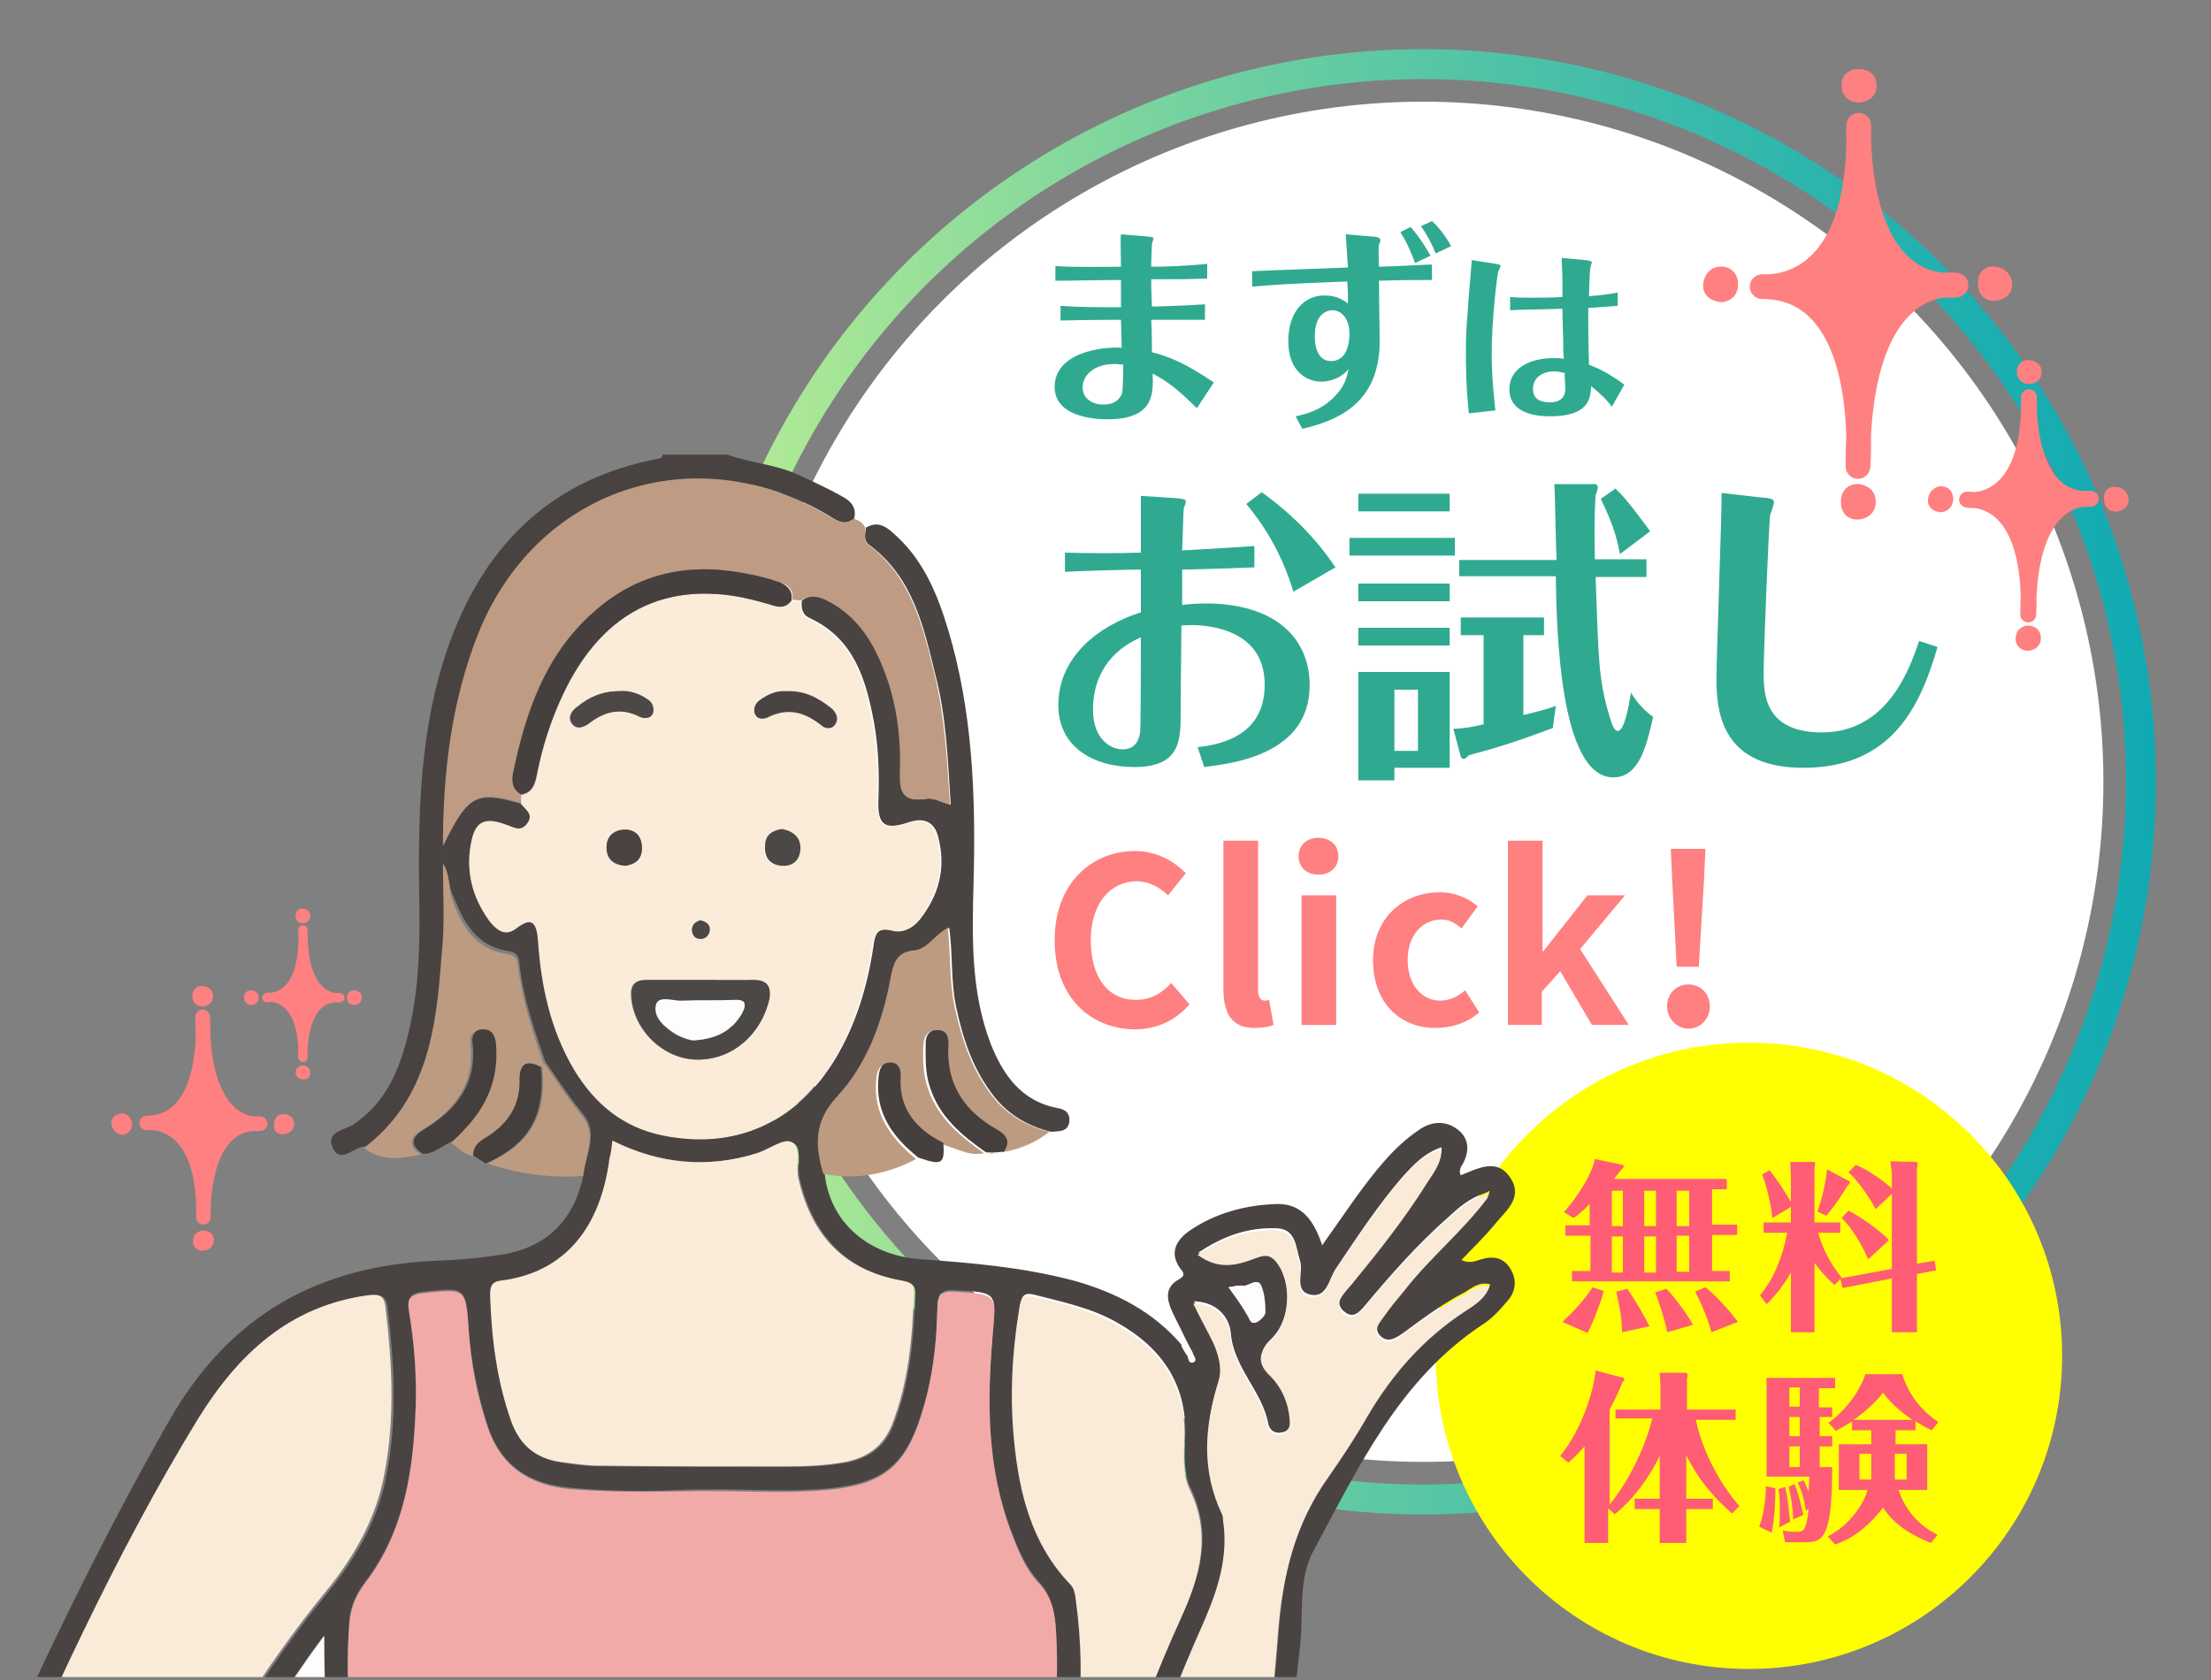 <?xml version="1.0" encoding="utf-8"?>
<!-- Generator: Adobe Illustrator 24.1.3, SVG Export Plug-In . SVG Version: 6.00 Build 0)  -->
<svg version="1.1" id="レイヤー_1" xmlns="http://www.w3.org/2000/svg" xmlns:xlink="http://www.w3.org/1999/xlink" x="0px"
	 y="0px" viewBox="0 0 300 228" style="enable-background:new 0 0 300 228;" xml:space="preserve">
<rect x="0" y="0" width="300" height="228" fill="#808080" stroke="none"/>
<style type="text/css">
	.st0{clip-path:url(#SVGID_2_);}
	.st1{fill:#FFFFFF;}
	.st2{fill:none;stroke:url(#SVGID_3_);stroke-width:4.066;stroke-miterlimit:10;}
	.st3{fill:#FFFF00;}
	.st4{fill:#FF5C76;}
	.st5{fill:#2FAA90;}
	.st6{fill:#484341;}
	.st7{fill:#494442;}
	.st8{fill:#BE9B82;}
	.st9{fill:#BD9B81;}
	.st10{fill:#443F3C;}
	.st11{fill:#45403E;}
	.st12{fill:#FBEBD9;}
	.st13{fill:#F2AAA9;}
	.st14{fill:#FCECDA;}
	.st15{fill:#FAEBD9;}
	.st16{fill:#FAEAD8;}
	.st17{fill:#FDFDFD;}
	.st18{fill:#FEFEFE;}
	.st19{fill:#4C4846;}
	.st20{fill:#FF8080;}
	.st21{fill:#FF8080;stroke:#FF8080;stroke-width:0.607;stroke-miterlimit:10;}
	.st22{fill:#FF8080;stroke:#FF8080;stroke-width:1.972;stroke-linecap:round;stroke-linejoin:round;stroke-miterlimit:10;}
	.st23{fill:#FF8080;stroke:#FF8080;stroke-width:1.261;stroke-linecap:round;stroke-linejoin:round;stroke-miterlimit:10;}
	.st24{fill:#FF8080;stroke:#FF8080;stroke-width:1.032;stroke-miterlimit:10;}
	.st25{fill:#FF8080;stroke:#FF8080;stroke-width:3.354;stroke-linecap:round;stroke-linejoin:round;stroke-miterlimit:10;}
	.st26{fill:#FF8080;stroke:#FF8080;stroke-width:2.146;stroke-linecap:round;stroke-linejoin:round;stroke-miterlimit:10;}
</style>
<g>
	<defs>
		<rect id="SVGID_1_" x="3" width="294" height="227.6"/>
	</defs>
	<clipPath id="SVGID_2_">
		<use xlink:href="#SVGID_1_"  style="overflow:visible;"/>
	</clipPath>
	<g class="st0">
		<circle class="st1" cx="193.1" cy="106.1" r="92.3"/>
		<linearGradient id="SVGID_3_" gradientUnits="userSpaceOnUse" x1="93.689" y1="106.083" x2="292.507" y2="106.083">
			<stop  offset="1.338490e-03" style="stop-color:#B9ED93"/>
			<stop  offset="2.783152e-02" style="stop-color:#B3EB94"/>
			<stop  offset="0.373" style="stop-color:#6ECFA1"/>
			<stop  offset="0.661" style="stop-color:#3CBBAA"/>
			<stop  offset="0.879" style="stop-color:#1DAFB0"/>
			<stop  offset="1" style="stop-color:#11AAB2"/>
		</linearGradient>
		<circle class="st2" cx="193.1" cy="106.1" r="97.4"/>
	</g>
	<g class="st0">
		<circle class="st3" cx="237.3" cy="184" r="42.5"/>
		<g>
			<path class="st4" d="M217.6,175.2c-0.5,2-1.7,4.8-2.2,5.7l-3.4-1.5c1.9-1.8,2.7-2.7,4.1-4.7L217.6,175.2z M215.7,167.7h-3.3v-1.4
				h3.3v-2.9c-1,1-1.6,1.5-2.2,1.9l-1.3-0.8c1.3-1.4,3.7-4.7,4.2-7.2l3.8,0.8c0.1,0,0.1,0.2,0.1,0.2c0,0.1,0,0.2-0.3,0.4
				c-0.1,0.1-0.9,1.2-1,1.3h15.3v1.4h-2v4.8h3.4v1.4h-3.4v4.9h2.4v1.4h-21.4v-1.4h2.5V167.7z M218.7,166.4h1.5v-4.8h-1.5V166.4z
				 M218.7,172.7h1.5v-4.9h-1.5V172.7z M220.8,174.9c0.7,1,2.2,3.4,3,5.1l-3.7,0.8c-0.1-1.9-0.1-2.3-0.8-5.5L220.8,174.9z
				 M223.1,166.4h1.6v-4.8h-1.6V166.4z M223.1,172.7h1.6v-4.9h-1.6V172.7z M226.1,174.9c0.8,0.8,2.8,3.3,3.6,4.9l-3.5,1
				c-0.2-1.4-1.2-4.4-1.6-5.4L226.1,174.9z M227.5,161.6v4.8h1.7v-4.8H227.5z M227.5,167.7v4.9h1.7v-4.9H227.5z M231.4,174.7
				c1.2,0.9,3.4,3.3,4.4,4.7l-3.6,1.4c-0.4-1.8-1.6-4.4-2.2-5.5L231.4,174.7z"/>
			<path class="st4" d="M248.9,174.4c-1.4-1.3-2.1-2.2-2.7-3v9.4H243v-8.1c-1.3,2.3-2.7,3.7-3.3,4.3l-0.9-1.2c2-2.4,3.1-5.4,3.7-8.5
				h-3.2v-1.4h3.7v-2.1l-2.5,1.5c-0.1-0.8-0.5-3.6-1.4-5.9l1-0.6c1.1,1.4,2,2.8,2.9,4.3v-3.7c0-0.2-0.1-1.3-0.1-1.7l3.2,0
				c0.1,0,0.2,0.1,0.2,0.2c0,0.1-0.1,0.5-0.1,0.5v7.5h3.5v1.4h-3c0.6,2.2,1.7,4.3,3.2,6.1L248.9,174.4z M250.9,160.3
				c0.1,0,0.1,0.1,0.1,0.2c0,0.1,0,0.1-0.3,0.4c-1.8,2.9-2.5,3.6-2.9,4.1l-1.2-0.6c0.6-1.5,1.2-4.3,1.3-5.7L250.9,160.3z
				 M262.5,171.1l0.2,1.3l-2.6,0.5v7.9h-3.4v-7.3l-6.7,1.3l-0.3-1.3l7-1.3V162l-2.2,2.1c-1-1.9-2.7-4.2-3.7-5l1-1
				c1.9,0.7,4.4,2.7,4.9,3.2v-1.9c0-0.2-0.1-1-0.2-1.8l3.5,0.1c0,0,0.2,0.1,0.2,0.3c0,0.1-0.1,0.4-0.1,0.5v13L262.5,171.1z
				 M253.5,170.9c-0.4-0.9-1.7-3.7-3.6-5.6l0.9-1c1.4,0.7,4.1,2.5,5.5,4L253.5,170.9z"/>
			<path class="st4" d="M219.2,192.7v-1.4h6.1v-3.1c0-0.7-0.1-1.7-0.1-1.9l3.6,0c0.1,0,0.2,0.3,0.2,0.4c0,0.1-0.1,0.3-0.1,0.4v4.2
				h6.6v1.4h-5.4c0.7,3.4,2.7,8,5.9,11.7l-1,1c-2.7-2.4-4.6-4.7-6.2-7.9v5.9h3.6v1.4h-3.6v4.6h-3.6v-4.6h-3.4v-1.4h3.4v-5.8
				c-1.5,3-3.5,5.8-6.1,7.9l-0.9-0.8v4.7H215v-13.1c-1,1.1-1.6,1.7-2.2,2.2l-1.1-0.9c2.9-3.6,4.5-8.6,4.8-11.6l3.8,1
				c0,0,0.1,0.1,0.1,0.2c0,0.1,0,0.1-0.3,0.5c-0.3,0.8-0.8,1.9-1.7,3.6v12.9c2.7-3.3,4.9-8,5.8-11.7H219.2z"/>
			<path class="st4" d="M240.9,202c0,0.5,0,3.5-0.5,6l-1.7-0.8c0.8-2.1,0.9-4.6,0.9-5.5L240.9,202z M248.6,190.9v1.4h-1.7v2.6h1.7
				v1.4h-1.7v2.8h1.7c0,10.2-1.4,10.2-4,10.2h-2.4l-0.3-1.6c0.5,0.1,0.9,0.2,1.8,0.2c0.9,0,1.4,0,1.7-3.1l-0.4,0.2
				c-0.1-1.2-0.6-2.9-1.1-3.8l0.8-0.3c0.2,0.3,0.3,0.5,0.7,1.6c0-0.3,0.1-1.8,0.1-2.1h-5.8V187h9.3v1.4h-2.2v2.6H248.6z
				 M242.2,201.8c0.4,1.3,0.6,4,0.7,4.7l-1.5,0.8c0.1-0.6,0.1-1.2,0.1-2.6c0-1.5-0.1-2-0.2-2.6L242.2,201.8z M243.5,201.4
				c0.7,1.7,1.1,4,1.2,4.2l-1.4,0.6c0-1.3-0.3-3.2-0.6-4.4L243.5,201.4z M244.2,190.9v-2.6h-1.4v2.6H244.2z M242.8,192.3v2.6h1.4
				v-2.6H242.8z M242.8,196.3v2.8h1.4v-2.8H242.8z M257.1,196h4.4v6.2h-3.9c0.3,0.8,1.3,4.1,5.3,6.1l-0.9,1.1
				c-4.5-1.8-5.8-3.8-6.5-4.8c-2.2,2.9-4.6,4.4-6.5,5l-1-1.1c2.9-1.4,4.9-4.4,5.4-6.3h-3.9V196h4.4v-1.9h-2.6v-1.2
				c-1.1,0.7-1.7,1-2.2,1.3l-1-1.1c2.1-1.5,4.2-4.1,5-6.6h5c1.1,3.5,3.3,5.4,4.9,6.5l-0.9,1.1c-0.7-0.3-1.3-0.7-2.2-1.2v1.2h-2.7
				V196z M259.5,192.7c-1-0.7-2.7-1.9-4-3.7c-1,1.4-3.1,3.1-4,3.7H259.5z M253.9,197.3h-1.6v3.5h1.6V197.3z M257.1,200.8h1.6v-3.5
				h-1.6V200.8z"/>
		</g>
	</g>
	<g class="st0">
		<path class="st5" d="M163.4,43.4c-1.9,0-4.4,0-7.2,0c0.1,1.5,0.1,3.6,0.1,4.4c2.3,0.6,4.4,1.4,8.4,4.1l-2.3,3.5
			c-2.6-2.6-4.1-3.7-6-4.7c0.1,2.7,0.2,6.2-6.1,6.2c-3.4,0-7.2-1-7.2-4.4c0-4.6,6.3-5.5,9.1-5.3c0-0.7-0.1-3.2-0.1-3.8
			c-5,0-7.4,0.1-8.2,0.1v-2c2.1,0.2,5.9,0.2,8.2,0.2c0-0.5,0-3.1,0-3.7c-3.2,0-6.6,0.1-8.9,0.1v-2c2.2,0.2,7.3,0.1,8.9,0.1
			c0-1.4-0.1-3.6,0-4.4l3.6,0.3c0.8,0.1,0.8,0.1,0.8,0.3c0,0.1-0.2,0.6-0.2,0.7c0,0.3-0.1,1.9-0.1,3.1c1.7,0,5-0.1,7.6-0.4v2
			c-2.5,0.1-4.1,0.1-7.6,0.1c0,1.1,0,1.3,0.1,3.7c0.7,0,4.2-0.1,7.2-0.3V43.4z M151.2,49.4c-2.6,0-4.3,1.4-4.3,3.2
			c0,1.4,1.2,2.3,2.8,2.3c1.5,0,2.1-0.6,2.5-1.4c0.2-0.6,0.2-3.1,0.2-4C151.7,49.4,151.2,49.4,151.2,49.4z"/>
		<path class="st5" d="M170.1,36.8c1.8-0.1,10.7-0.4,12.8-0.5c-0.1-1.3-0.2-3-0.3-4.5l3.6,0.3c0.4,0,1.1,0.1,1.1,0.5
			c0,0.1-0.1,0.5-0.2,0.6c-0.1,0.3,0,2.5,0,3c3.7-0.1,6.2-0.3,7.2-0.3v2.1c-2.2,0-4.4,0-7.2,0.1c0,1.2,0.1,6.9,0.1,8.2
			c0,8.6-5.9,10.8-10.5,11.9l-0.9-1.7c1.4-0.3,3.4-0.8,5.2-2.6c1.5-1.5,1.7-2.6,2-3.8c-1.5,1.7-3.5,1.7-3.7,1.7
			c-2,0-4.5-1.4-4.5-5.5c0-3.8,2-6.2,4.9-6.2c1.2,0,2.2,0.3,3.2,1.1c0-1,0-1.8-0.1-3c-8.3,0.3-10.5,0.5-12.9,0.7V36.8z M178.4,45.6
			c0,2.2,0.8,3.4,2.2,3.4c2.5,0,2.5-3.2,2.5-3.8c0-1.8-1-3.1-2.3-3.1C180.5,42.1,178.4,42.2,178.4,45.6z M192,35.7
			c-0.5-1.4-1.1-2.8-2-4.2l1.4-0.7c1.4,1.6,2.3,3.2,2.7,3.9L192,35.7z M194.3,30c1.4,1.3,2.2,2.7,2.6,3.4l-2.1,1
			c-0.5-1.3-1.2-2.6-2-3.7L194.3,30z"/>
		<path class="st5" d="M202.9,35.8c0.7,0.1,0.7,0.2,0.7,0.3c0,0.1-0.2,0.6-0.3,0.7c-0.2,0.8-0.9,6.7-0.9,11.2c0,3.6,0.4,6.5,0.5,7.7
			l-3.6,0.4c-0.4-3.7-0.4-7.3-0.4-8c0-2.8,0-3.2,0.8-12.8L202.9,35.8z M219.5,41.5c-1.1,0.1-2.7,0.2-4,0.3c0,1.7,0,4.6,0.1,7.7
			c1.3,0.5,2.6,1.1,4.8,2.7l-1.7,3c-0.8-1.1-1.4-1.6-2.8-2.8c-0.1,1.8-0.4,4.1-5.6,4.1c-1.2,0-5.5-0.1-5.5-3.7c0-2.7,2.6-4.2,6-4.2
			c0.6,0,0.9,0,1.4,0.1c-0.1-0.8-0.1-1.6-0.1-2.5c0-0.6-0.1-2.6-0.1-4.3c-2.7,0.1-5.3,0.1-7.1,0.2l0-1.8c1,0.1,1.9,0.1,3,0.1
			c1.7,0,2.7,0,4.1-0.1v-1.9c0-1.4-0.1-2.8-0.1-3.4l3.2,0.3c0.8,0.1,0.9,0.2,0.9,0.3c0,0-0.2,0.6-0.2,0.7c-0.1,0.4-0.2,3.3-0.2,3.9
			c2.6-0.2,3.3-0.4,3.9-0.5V41.5z M210.9,50.4c-1.8,0-2.9,1-2.9,2.4c0,1.6,1.4,1.8,2.3,1.8c2.1,0,2.1-1.5,2.1-2c0-0.2-0.1-1.3-0.1-2
			C212,50.6,211.5,50.4,210.9,50.4z"/>
		<path class="st5" d="M144.5,75c3.5,0.1,6.8,0.1,10.3,0c0-1.1,0-6.4,0-7.7l4.7,0.3c1.2,0.1,1.4,0.2,1.4,0.5c0,0.2-0.3,0.9-0.3,1
			c0,0.1-0.1,2.4-0.2,5.6c5.2-0.3,7.2-0.4,9.8-0.6v2.9c-2.7,0.1-8.5,0.3-9.8,0.3c0,0,0,3.4,0,4.8c0.8-0.1,1.8-0.2,3.2-0.2
			c9.3,0,14.1,4.6,14.1,11.1c0,9.4-10.4,10.6-14.3,11.1l-0.9-2.7c5.8-0.6,9.1-3.3,9.1-8.5c0-8.5-9.8-8.2-11.3-8
			c0,1.4-0.1,8.5-0.1,11.8c0,3.7,0,7.4-6.3,7.4c-5.5,0-10.3-2.7-10.3-8.4c0-6.6,5.5-10.8,11.2-12.6v-5.8c-2.1,0-8.4,0.2-10.3,0.3V75
			z M148.3,96.3c0,4,2.4,5.4,4,5.4c1.3,0,2.2-0.7,2.4-2.4c0.1-1,0.1-10.8,0.1-12.8C150.6,88.3,148.3,91.8,148.3,96.3z M175.5,80.3
			c-1.7-5.6-4.3-9.4-6.4-11.9l2.1-1.6c2.5,1.8,6.6,5.1,10,10.2L175.5,80.3z"/>
		<path class="st5" d="M197.4,73v2.4h-14.3V73H197.4z M196.7,67v2.4h-12.4V67H196.7z M196.7,79.2v2.4h-12.4v-2.4H196.7z M196.7,85.2
			v2.4h-12.4v-2.4H196.7z M196.7,91.2v13h-7.5v1.7h-4.9V91.2H196.7z M189.2,93.6v8.3h3.2v-8.3H189.2z M206.9,97
			c1.9-0.5,2.9-0.7,4.2-1.2l-0.4,3c-4.5,1.7-7.3,2.6-11.4,3.7c-0.2,0.2-0.5,0.5-0.7,0.5c-0.1,0-0.3-0.1-0.4-0.3l-1-3.8
			c1.3,0,2.9-0.3,4.1-0.6V86.2h-3.1v-2.4h11.3v2.4h-2.8V97z M216.5,65.7c0.1,0,0.3,0.2,0.3,0.5c0,0.1-0.2,0.9-0.3,1
			c-0.1,1.5-0.2,3.4-0.1,8.7h7v2.4h-6.9c0.4,11.2,0.4,13.6,1.7,18.3c0.4,1.3,0.7,2.6,1.3,2.6c0.9,0,1.5-3.3,1.8-5.2
			c1.1,1.9,2.6,3,3,3.3c-0.9,4-1.9,8.2-5.4,8.2c-7.3,0-7.7-20.2-7.8-27.3H198V76h13.2c-0.1-1.9-0.2-9.1-0.3-10.3L216.5,65.7z
			 M219.8,75.2c-0.5-2.8-1.3-4.8-2.6-7.5l2-1.4c0.9,0.9,1.7,1.7,4.7,5.8L219.8,75.2z"/>
		<path class="st5" d="M238.8,67.5c1.7,0.1,1.9,0.3,1.9,0.7c0,0.2-0.4,1.4-0.5,1.6c-0.2,1-0.9,18.9-0.9,21.5c0,2.8,0.1,8.1,7.9,8.1
			c8.9,0,11.9-8.6,13.2-12.4l2.5,0.8c-2.3,7.9-6.1,16.4-18.2,16.4c-10.5,0-11.8-6.7-11.8-11.9c0-3.6,0.7-21.4,0.7-25.4L238.8,67.5z"
			/>
	</g>
	<g id="_x38_16zZU.psd_00000142160286937718425030000012008027935872343478_" class="st0">
		<g id="_x38_16zZU.psd_00000180363951843231980450000013121196577005663388_">
			<g>
				<path class="st6" d="M98.7,61.7c3,1.1,6.3,1.3,9.3,2.6c2.2,1,4.4,2,6.5,3.2c1.2,0.7,1.7,1.6,1.4,2.9c-1.3,1-2.3,0.3-3.4-0.4
					c-18.3-10.9-39.8-3.5-47.6,16.2c-3.6,9.2-4.7,18.8-4.7,28.6c-0.7,0.8-0.7,1.5,0,2.3c0,4.2,0.2,8.4-0.1,12.5
					c-0.7,9.8-1.8,19.4-10.5,26c-1.5-0.1-3.3,2.4-4.4,0.3c-1.2-2.4,1.7-2.5,2.9-3.4c3.5-2.4,5.4-5.8,6.6-9.7c2-6.4,2.3-13,2.2-19.6
					c-0.2-12.4-0.1-24.7,4.3-36.5C66.1,73.6,75.1,65,89.1,62.3c0.4-0.1,0.8-0.1,0.8-0.6C92.9,61.7,95.8,61.7,98.7,61.7z"/>
				<path class="st7" d="M60.1,117.2c-0.8-0.7-0.8-1.5,0-2.3c3.3-7,4.5-7.6,10.6-5.8c0.6,0.8,1.8,1.4,0.8,2.7
					c-0.9,1.2-1.9,0.4-2.9,0.1c-2.7-1-4.1-0.4-4.6,2.1c-0.9,4,0,7.8,2.6,10.9c0.8,0.9,2,2.2,3.5,1.1c2.3-1.8,2.9-0.9,3.1,1.6
					c0.5,6.1,1.7,12.1,4.9,17.5c2.8,4.6,6.7,7.8,12,8.9c9.9,2,18-1.6,23.3-10.4c2.8-4.7,4.3-9.8,5.1-15.1c0.2-1.7,0.6-2.9,2.7-2.3
					c1.5,0.4,2.7-0.3,3.6-1.4c2.6-3.3,3.6-7,2.5-11.2c-0.5-2.1-2-2.7-4-2c-3.3,1.1-4.3,0.4-4.1-3.3c0.1-3.4,0-6.8-0.6-10.2
					c-1.1-5.9-2.7-11.4-8.7-14.2c-1.1-0.5-1.2-1.4-1.1-2.4c1.2-0.9,2.3-0.7,3.5,0c2.8,1.4,4.8,3.6,6.3,6.3c2.9,5.3,3.9,11,3.6,16.9
					c-0.1,2.7,0.3,4.2,3.5,3.7c1-0.2,2.1,0.5,3.3,0.8c-0.4-6.1-0.6-12-2.1-17.7c-1.6-6.5-3-13.1-8.9-17.5c-0.9-0.6-0.6-1.6-0.5-2.4
					c1.9-1.1,3.1,0.2,4.3,1.3c3.6,3.4,5.4,7.8,6.8,12.4c3.4,11.2,3.8,22.8,3.5,34.4c-0.2,7.4-0.4,14.8,2.3,21.9
					c1.7,4.3,4.2,7.9,9.2,8.8c1,0.2,1.6,0.7,1.5,1.8c-0.2,1.5-1.5,1.3-2.5,1.4c-3.3-0.8-6.1-2.5-8.1-5.3c-2.6-3.5-3.9-7.5-4.8-11.8
					c-0.7-3.4-0.4-6.9-0.9-10.6c-1.9,1.1-2.8,3-4.6,3.1c-2.5,0.2-2.8,2-3.2,3.9c-1.2,5.9-3.3,11.6-7.3,16c-3.1,3.4-3,6.6-1.8,10.4
					c0.7,6.5,5.8,11.1,13.1,11.6c7,0.5,13.9,1.1,20.7,2.9c5.7,1.6,10.8,4.2,14.7,8.8c0.3,0.4,0.6,0.9,0.8,1.3c0.2,0.4,0.2,1.2,0.7,1
					c0.7-0.3,0-0.9-0.1-1.4c-0.3-0.6-0.6-1.1-0.9-1.7c-0.6-1.3-1.3-2.6-1.9-3.9c-0.7-1.6-1-3.2,1-4.3c0.9-0.5,0.6-0.9,0.1-1.5
					c-1.4-2-0.6-3.7,1.2-5c3.6-2.5,7.8-3.6,12.1-3.7c3.3,0,4.9,2.3,6,5.6c1.7-2.4,3.1-4.4,4.5-6.4c2.5-3.4,5.1-6.9,8.7-9.3
					c1.6-1.1,3.5-1.3,5.2,0c1.4,1.1,1.6,2.6,0.9,4.2c-0.2,0.6-0.9,1.1-0.5,2c2.3-0.9,4.9-2.4,6.7,0.3c1.9,2.8-0.7,4.6-2.2,6.5
					c-1.3,1.6-2.9,3.1-4.4,4.7c1,0.5,1.8,0.2,2.7-0.1c1.7-0.5,3.1-0.2,4,1.4c0.9,1.5,0.6,3.1-0.5,4.3c-1,1.2-2.1,2.4-3.4,3.2
					c-11.3,7.5-16.8,19.4-22.9,30.7c-2.1,3.8-1.3,8.6-1.8,12.9c-1.5,13.6-3.1,27.2-7,40.4c-1.3,4.3-2.8,8.5-5.4,12.2
					c-4.5,6.7-10.4,7.5-16.4,2c-6-5.4-8.1-12.6-9.1-20.3c-0.1-0.6-0.1-1.2-0.2-1.8c-1.4,0.6-1,1.9-1.1,2.8
					c-1.3,7.1-2.6,14.1-3.8,21.2c-0.5,2.6-0.1,5.1,0.9,7.7c3,7.2,5.6,14.5,7.7,22c0.2,0.7,0.1,1.7,1.1,1.8c1.6,0.3,1.8,1.6,2.3,2.8
					c5.3,14.9,8.3,30.3,10,46c1,9,1.3,18,1.3,27.1c0,2.2-0.3,3.9-3.2,3.5c-1.4-0.2-1.4,0.9-1.6,1.9c-2,14.4-3.9,28.7-6,43.1
					c-2,13.9-4.5,27.6-7.1,41.4c-1.6,8.4-2.1,17-2.1,25.6c0,11.5,0.1,23,0,34.5c-0.2,16.8-4.1,32.9-9.8,48.6
					c-2.4,6.8-5,13.5-7.4,20.2c-0.6,1.7-1.2,3.5-1,5.4c0.4,5.7-0.6,11.2-1.9,16.7c-0.6,2.4-0.5,4.8,0.1,7.2
					c1.6,6.3,3.7,12.4,7.6,17.8c3.1,4.4,5.9,9.1,7.3,14.5c0.6,2.3,0.7,4.5-1.3,6.1c-0.9,0.7-0.6,1.6-0.5,2.4c0.1,2.2-0.8,4-2.7,4.8
					c-4,1.6-7.6,4.5-11.9,5.1c-3.5,0.5-7,1-10.5,1.4c-3.2,0.4-5.7-2.1-6.2-6.5c-1-8.7-2.6-17.3-3.4-26c-1-11.3,0-22.5,0.7-33.8
					c0.2-4.2,2.4-8,3-12.1c0.9-6.1-0.4-12-0.6-18c-1.1-25.1-0.6-50.2,2-75.2c1-9.8-0.1-19.4-1.2-29c-1.3-11.3-0.3-22.6-0.1-33.8
					c0.3-18.2,0.9-36.4,1.3-54.5c0-1.9,0-3.9,0.2-5.8c0.2-1.5-0.4-2.1-1.9-1.9c-1.7,0.2-2.8-0.4-3.1-2.3c-0.1-0.7-0.3-1.5-1.1-1.5
					c-0.9-0.1-1.3,0.7-1.4,1.5c-0.2,1.7-1.2,2.4-2.8,2.2c-2.1-0.3-2.1,0.9-2,2.4c0.6,20.4,1.1,40.8,1.6,61.2
					c0.3,14.7,0.9,29.4-1.6,44c-1.5,8.7,0.4,17.3,1,25.9c1.7,24.5,2.2,49,0.7,73.5c-0.4,6.5-0.5,12.8,1.9,18.9c1,2.6,1,5.5,1.2,8.3
					c1.2,13,1.1,26-0.6,39c-0.8,5.9-1.5,11.8-2.5,17.6c-0.9,5.1-4.6,7.2-9.5,5.4c-1.3-0.5-2.5-0.5-3.9-0.5c-4,0-7.7-1.1-10.9-3.6
					c-0.8-0.6-1.5-0.8-2.3-1c-3.1-0.7-4.6-2.7-4.5-5.9c0-0.6,0.5-1.3-0.2-1.9c-2.9-2.2-2.1-5-1.2-7.7c1.8-5.6,5-10.5,8.3-15.3
					c3.8-5.7,5.6-12.1,6.8-18.8c0.4-2.3-0.6-4.6-1.1-6.9c-1-4.4-1.5-8.8-1.2-13.3c0.2-3.2-1-6.1-2.1-9c-4.1-11.3-8.6-22.5-11.7-34.1
					c-4-15.2-5-30.6-4.5-46.3c0.7-20.8-0.6-41.3-4.9-61.8c-4.3-20.2-6.5-40.7-9.3-61.1c-0.2-1.7-0.4-3.5-0.7-5.2
					c-0.3-2,0-4.3-3.4-3.9c-1.8,0.2-1.6-1.9-1.6-3.2c0.1-6.4,0.2-12.8,0.6-19.2c0.4-6,1.2-12,2-18c0.4-2.5-1.2-3.9-2.9-4.5
					c-8-3.1-10.9-9.5-11.5-17.4c-0.1-1-0.7-1.8-1.2-2.6c-8.7-15.4-17-31-22.6-47.8c-2.1-6.4-3.8-12.9-3.7-19.7
					c0-1.6,0.2-3.1,0.8-4.6c8.8-20.7,18.3-41.1,29.5-60.8c8.2-14.4,20.2-21.1,36.3-21.8c3.1-0.1,6.2-0.4,9.3-0.9
					c6-1.1,9.5-4.9,10.7-10.9c0.3-2.7,2-5.5,0-8c-1.9-2.3-3.5-4.8-5.2-7.2c-1.5-4.3-3-8.6-3.5-13.2c-0.1-0.9-0.2-1.6-1.4-1.8
					c-4.3-0.6-6.1-3.7-7.5-7.3C60.8,120.5,61.1,118.7,60.1,117.2z M201.3,162c-1.9,0.6-3.4,1.9-4.8,3.2c-4.2,3.7-7.8,7.8-11.4,12.1
					c-0.7,0.8-1.5,1.7-2.7,0.7c-1.1-0.9-0.7-1.9,0.1-2.8c0.4-0.5,0.8-0.9,1.1-1.3c3.6-4.4,7.1-8.8,10.1-13.6c0.8-1.3,2-2.6,1.9-4.6
					c-2.4,0.8-3.8,2.4-5.2,3.9c-3.4,3.9-6.2,8.2-9.1,12.5c-1,1.4-1.2,4.1-3.5,3.6c-2.3-0.5-0.9-3-1.4-4.6c-0.6-1.8-0.5-4.2-3-4.4
					c-3.9-0.2-7.4,1-10.8,3.3c2.7,2,5.1,1.6,7.5,0.6c1.1-0.4,2.2-1,3.1,0.3c2.2,2.9,2,8.2-0.7,10.8c-1.7,1.6-1.8,3.1-0.1,4.7
					c1.7,1.7,2.6,3.8,2.7,6.3c0,0.9-0.3,1.6-1.2,1.7c-0.9,0.2-1.6-0.3-1.8-1.1c-0.8-4.5-4.7-7.6-5.1-12.4c-0.2-2.1-1.8-4.2-5-4.3
					c1,1.9,1.8,3.5,2.6,5.1c0.8,1.8,1.5,3.7,0.8,5.6c-1.9,6-2.3,12,0.5,17.9c0.2,0.3,0.1,0.8,0.2,1.2c0.8,5.4-1.2,10.1-3.3,14.9
					c-4.8,10.9-8.9,22-10.2,33.9c-0.1,1.2-0.1,2.6-1.7,2.4c-1.7-0.1-1.4-1.6-1.3-2.7c0.2-4.2,1.1-8.3,2.2-12.3
					c2.1-8,5-15.7,8.5-23.2c2.6-5.6,4.2-11.3,1.3-17.4c-1-2-0.9-4.4-0.8-6.6c0.4-7.3-3-12.4-9.2-15.9c-3.5-2-7.4-2.8-11.3-3.8
					c-1.6-0.4-1.7,0.5-1.9,1.6c-0.9,6-1.3,12-0.7,18c0.8,7.1,2.4,14,7.6,19.4c0.6,0.7,0.7,1.6,0.8,2.4c1.4,10.4,0.5,20.6-3,30.5
					c-1.5,4.1-1.9,8-1,12.2c1.3,6.4,3.3,12.4,8.6,16.8c3.9,3.2,7.1,2.8,10.2-1.2c2.9-3.7,4.4-8,5.7-12.4c4-13.6,5.9-27.6,6.9-41.6
					c0.6-7.8,2.2-14.9,6.9-21.3c1.9-2.6,3.6-5.3,5.2-8.1c3.4-5.8,7.7-10.7,13.4-14.4c1.3-0.8,2.6-1.6,3.2-3.3
					c-1.5-0.4-2.5,0.5-3.5,1.1c-2.9,1.5-5.6,3.5-8.3,5.5c-1,0.7-2.1,1.4-3.1,0.4c-1-1-0.1-2,0.5-2.8c0.9-1.3,1.9-2.4,2.9-3.7
					c3.5-4.4,7.9-8,11.3-12.6c0-0.2,0.1-0.4,0.1-0.6C201.7,161.9,201.5,161.9,201.3,162z M128.4,671.5c0.6-2.4-0.2-4-0.9-5.6
					c-1.6-3.8-3.5-7.4-5.9-10.7c-3.6-4.9-5.6-10.4-7.3-16.1c-1.3-4.2-1.7-8.3-0.5-12.6c1-3.6,1.9-7.3,1.5-10.9
					c-0.6-6.4,1.7-12,3.8-17.8c1-2.8,2.2-5.6,3.2-8.4c5.7-15.4,10.2-31,11.1-47.5c0.7-12.8,0-25.7,0.1-38.5
					c0.1-10.2,0.8-20.4,2.8-30.5c5.3-26.4,8.7-53.2,12.4-79.8c0.2-1.6-0.3-2-1.8-2c-13.8,0-27.6,0-41.5,0c-1.6,0-2.2,0.5-2.2,2.2
					c-0.1,5.5-0.3,11.1-0.4,16.6c-0.4,17-1,34-1.2,51c-0.1,10.4-0.8,20.8,1,31.2c1,6,1.9,12.2,1.2,18.3c-1.1,9.4-1.7,18.8-2.2,28.2
					c-0.9,17.9-1,35.8-0.2,53.7c0.3,6.8,2.1,13.7-0.1,20.3c-3.3,9.8-3.2,19.9-3.5,30c-0.3,13,2,25.7,3.8,38.5
					c0.1,0.7,0.4,1.3,0.6,1.9c0.9,1.9,2.5,1.9,4.2,1.5c1.8-0.5,2.6-1.5,2.4-3.4c-0.2-2-1.1-3.7-2-5.4c-0.6-1-1-2.1,0.3-2.7
					c1.3-0.7,2,0.3,2.5,1.3c1.3,2.3,2.2,4.7,2.5,7.4c0.1,0.9-0.5,2.2,1.2,2.1c1.4,0,2.4-0.6,2.5-2.3c0.1-2-0.6-3.8-1.4-5.6
					c-0.5-1.1-0.9-2.2,0.4-2.8c1.5-0.8,2.1,0.5,2.5,1.6c0.7,1.6,1.2,3.3,1.5,5c0.1,0.7-0.2,1.9,0.8,1.9c1.2,0,1.4-1.2,1.5-2.1
					c0.2-2.2-0.6-4.2-1.6-6.1c-0.6-1.1-1.2-2.3,0.3-3c1.5-0.7,2,0.7,2.6,1.6c1.3,2.1,1.7,4.5,2.3,7c1.6-0.6,2.2-1.6,1.7-3.2
					c-0.5-1.9-1.5-3.6-2.6-5.2c-0.6-0.9-0.8-1.8,0.2-2.5c1.1-0.8,1.8,0,2.4,0.8C127,669.5,127.6,670.3,128.4,671.5z M59.7,671
					c1,0,1-0.7,1.4-1.1c0.9-0.9,1.4-3.2,3.2-1.9c1.7,1.2,0,2.5-0.6,3.7c-0.8,1.5-1.8,3-1.8,4.8c0,0.9,0.2,1.8,1.3,2
					c1.3,0.2,0.9-1,1-1.6c0.4-2.1,1.2-4.1,2.3-5.9c0.5-0.8,1.2-1.3,2.2-0.8c0.9,0.5,1,1.3,0.6,2.3c-0.7,1.5-1.4,3-1.9,4.6
					c-0.4,1.2-0.5,2.5,0.3,3.7c0.3,0.5,0.7,1,1.4,0.8c0.6-0.2,0.4-0.8,0.4-1.2c0.2-1.9,0.8-3.8,1.5-5.6c0.5-1.1,0.9-2.4,2.4-1.8
					c1.5,0.6,1,1.9,0.5,3c-0.8,1.7-1.3,3.5-1.3,5.3c0,1.5,0.9,2.3,2.4,2.4c1.8,0.2,1.4-1.2,1.4-2.2c0-2.6,1-4.9,2.3-7.1
					c0.6-1,1.2-2.3,2.6-1.5c1.5,0.8,0.8,1.9,0.2,3c-0.9,1.7-1.8,3.5-2,5.4c-0.2,1.8,0.7,2.7,2.3,3.2c1.6,0.4,3.2,0.7,4.1-1.1
					c0.5-1,1-2.2,1-3.3c0-3.1,0.8-6.1,1.3-9.2c1.8-13.1,3.2-26.2,1.8-39.5c-0.7-6.2-0.6-12.4-2.8-18.3c-1.2-3.4-1.2-7-0.9-10.7
					c0.5-7.4,1-14.7,1.2-22.1c0.5-20.5-0.1-41-2.1-61.5c-0.8-8.4-1.3-16.7,0.1-25c1.2-7.2,1.7-14.5,1.5-21.8
					c-0.4-14.1-0.6-28.2-1-42.3c-0.3-12-0.7-23.9-1-35.9c0-1.4,0.1-2.6-2-2.6c-13.8,0.1-27.6,0.1-41.5,0c-1.9,0-2,0.8-1.8,2.3
					c0.6,4.5,1.2,9.1,1.8,13.6c2.6,18.7,4.7,37.5,8.7,55.9c4.4,20.5,5.1,41.2,4.6,62.1c-0.4,13.3,0.4,26.4,3.5,39.4
					c3.1,13.2,8.1,25.7,12.8,38.4c1.3,3.4,2.3,6.8,2.1,10.5c-0.3,3.6,0.3,7.2,1,10.7c0.7,3.4,2,6.8,1.2,10.4
					c-1.5,6.9-3.4,13.8-7.6,19.7c-2.6,3.6-4.9,7.5-6.6,11.6C60.2,667.3,59.3,669,59.7,671z M37.2,352.7c-1.6,11.5-2.2,22.2-2.3,33
					c0,2,0.9,2.2,2.5,2.2c16.7,0,33.5,0,50.2,0c1.4,0,2.2-0.4,3-1.6c1.8-2.9,5.5-3.1,7.2-0.2c1,1.7,2.2,1.8,3.8,1.8
					c16.3,0,32.5-0.1,48.8,0.1c3,0,3.5-0.9,3.4-3.6c-0.5-11.8-1.1-23.5-2.9-35.1c-1.7-10.7-4.1-21.2-7.6-31.4
					c-0.4-1.2-0.6-2.4-2.5-1.8c-14.3,4.7-29.1,5.9-44,6.1c-15.5,0.2-30.9-1-45.9-5.2c-4.8-1.3-4.7-1.4-6.4,3.5
					c-0.7,1.9-0.6,3.1,1.3,4.3c5.7,3.8,10.3,8.9,14.6,14.2c1.7,2.1,3.3,4.3,2.8,7.1c-0.5,2.9-2.8,5.4-4.7,7.1
					c-2.2,1.9-4.7,4.2-8.9,3.8C44.9,356.6,40.7,357.1,37.2,352.7z M94.2,253.7c-12.6,0-25.1,0.1-37.7-0.1c-2.5,0-3.1,0.5-2.6,3.1
					c1.4,6.5,2.4,13.2,3.8,19.7c1.1,5.3,0.8,10.3-1.6,15.3c-2.7,5.7-4.5,11.8-6.3,17.8c-1.1,3.5-1,3.6,2.6,4.6
					c16.4,4.4,33.2,5.2,50,4.7c11.6-0.4,23-1.8,34.3-4.8c2.3-0.6,2.9-1.5,2.1-3.8c-2.4-7.4-4.9-14.7-7.9-21.9
					c-0.9-2.2-1.2-4.4-0.9-6.8c1.1-8.2,2.6-16.3,4.3-24.4c0.7-3.4,0.7-3.4-2.7-3.4C119.1,253.7,106.7,253.7,94.2,253.7z M95.4,250.5
					C95.4,250.4,95.4,250.4,95.4,250.5c13.6,0,27.3-0.1,40.9,0c2.1,0,2.8-0.8,3.5-2.6c3-8.6,4-17.4,3.5-26.4
					c-0.2-2.6-0.5-4.9-2.4-6.9c-1.7-1.9-2.7-4.2-3.6-6.6c-3.4-8.8-3.4-17.9-2.6-27.1c0.5-5.5,0.6-5.5-5.1-5.8
					c-1.8-0.1-2.3,0.4-2.4,2.2c-0.1,5.1-0.7,10.1-2.3,14.9c-2.2,6.8-5.3,9.1-12.5,9.8c-6.6,0.6-13.2-0.1-19.8,0.2
					c-5.1,0.2-10.1,0.2-15.2-0.3c-5.6-0.5-9.5-3-11.3-8.6c-1.3-4.2-2.2-8.5-2.5-12.9c-0.4-5.8-0.4-5.7-6.1-5.1
					c-1.8,0.2-2.3,0.8-2,2.5c0.7,4.3,1,8.7,0.9,13.1c-0.3,8.5-1.5,16.7-6.8,23.7c-1.3,1.7-2.1,3.4-2.2,5.5
					c-0.7,9.3,0.3,18.4,3.3,27.3c0.7,2.2,1.7,3,4.1,3C68.3,250.4,81.9,250.5,95.4,250.5z M59.7,346c0.6-1.5-0.2-2.6-1-3.7
					c-1.2-1.7-2.5-3.2-3.9-4.8c-6.4-7.2-13.4-13.5-23.1-16c-1.3-0.3-1.8-1.3-2.2-2.5C24,304.1,19,289,15.9,273.3
					c-1.3-6.5-1.5-12.7,3.1-18.2c1.1-1.3,1.8-3,2.7-4.5c7.1-11.9,14-23.8,22.8-34.5c4-4.9,6.9-10.1,8-16.2c1.4-7.4,1-14.9,0.1-22.4
					c-0.2-1.7-0.9-1.8-2.5-1.6c-10.7,1.5-17.5,8-22.9,16.7c-11.6,18.7-20.4,38.8-29.3,58.9c-2,4.5-2.4,9-1.6,13.6
					c0.5,2.9,1.2,5.7,2,8.5c5.3,17.9,14,34.3,23.2,50.4c1.1,2,1.8,4,2.1,6.3c0.5,4.1,1.5,8.6,5.4,10.5c5,2.5,8.4,6.1,11.4,10.4
					c1.6,2.4,4.1,3,7.3,2.3c-3.7-3.9-7.3-7.4-11.1-10.6c-0.9-0.8-2-1.7-1.1-2.9c1.1-1.4,2.3-0.3,3.2,0.5c2,1.8,4.1,3.6,6.1,5.5
					c2.6,2.5,5.2,5.1,7.9,7.7c0.6-2.2-0.7-3.7-1.8-5.1c-2.7-3.6-5.9-6.7-9.1-9.8c-0.9-0.9-1.3-1.8-0.4-2.8c0.9-0.8,1.8-0.3,2.6,0.5
					c4,4.2,8.5,8,11.3,13.2c0.3,0.5,0.6,1,1.6,1c0.3-2.1-0.9-3.6-2-5.1c-2.6-3.4-5.7-6.4-8.7-9.4c-0.9-0.9-1.9-1.8-0.8-2.9
					c1.1-1.2,2.1-0.2,3,0.6c3.4,3.3,6.8,6.7,9.6,10.6C58.2,345.1,58.5,346.1,59.7,346z M40.7,321.4c0.9-2.4,1.7-4.8,2.5-7.2
					c0.2-0.5,0.3-1.4,0.7-1.6c3.1-1.2,2.8-4.3,3.7-6.7c1.4-3.6,2.2-7.5,3.9-10.9c3.9-7.6,4.5-15.3,2.2-23.3c-0.3-1-0.4-2.1-0.6-3.1
					c-1-5-1.3-10.4-3.2-15c-2.3-5.3-3.9-10.7-5-16.3c-0.9-4.8-1-9.7-1-15.3c-1.2,1.6-1.9,2.6-2.6,3.6c-7.8,11.2-14.7,22.9-21.6,34.6
					c-1.6,2.6-1.9,5.2-1.5,8c2.5,16.9,8,33,13.9,48.9c0.3,0.8,0.6,1.5,1.7,1.8C36,319.5,38.2,320.4,40.7,321.4z M83.1,154.8
					c-0.1,1-0.2,1.7-0.2,2.5c-1.4,10.8-7.4,15.7-14.8,16.6c-1.4,0.2-1.5,0.9-1.4,2c0.2,5.9,0.8,11.6,2.9,17.2
					c1.2,3.2,3.3,4.9,6.6,5.4c1.7,0.3,3.5,0.5,5.2,0.5c8.5,0.1,16.9,0.1,25.4,0.1c2.7,0,5.4-0.1,8.1-0.6c3-0.6,5.1-2.1,6.3-5
					c2.3-5.8,2.8-11.9,3-18c0-1.2-0.6-1.4-1.6-1.6c-7.9-1.4-12.3-6.3-14.1-14c-0.4-1.7,0.4-4.2-0.9-4.8c-1.1-0.5-3.1,1-4.7,1.5
					C96,158.5,89.5,158,83.1,154.8z M166.7,174.7c1,1.4,1.8,2.5,2.6,3.6c0.3,0.5,0.4,1.4,1.1,1.2c0.5-0.2,1.3-0.9,1.3-1.4
					c0-1.2-0.1-2.6-0.6-3.7c-0.5-1-1.5,0.2-2.3,0.1C168,174.4,167.5,174.6,166.7,174.7z"/>
				<path class="st8" d="M117.4,71.6c0,0.9-0.3,1.8,0.5,2.4c5.8,4.4,7.3,11,8.9,17.5c1.4,5.8,1.7,11.7,2.1,17.7
					c-1.2-0.3-2.3-1-3.3-0.8c-3.2,0.5-3.6-1-3.5-3.7c0.2-5.9-0.8-11.6-3.6-16.9c-1.5-2.7-3.5-4.9-6.3-6.3c-1.2-0.6-2.4-0.8-3.5,0
					c-0.4,0-0.8-0.1-1.2-0.1c0.2-1.3-0.5-2-1.7-2.4c-9.2-2.9-17.9-2.6-25.4,4.2c-6.5,5.8-9.1,13.6-10.8,21.8c-0.2,1.1,0,2.1,1.1,2.8
					c0,0.4,0,0.8,0,1.2c-6.1-1.8-7.2-1.1-10.6,5.8c0-9.8,1.1-19.4,4.7-28.6c7.8-19.8,29.3-27.1,47.6-16.2c1.2,0.7,2.1,1.4,3.4,0.4
					C116.6,70.6,117.1,71,117.4,71.6z"/>
				<path class="st9" d="M111.7,159.3c-1.1-3.8-1.3-7,1.8-10.4c4.1-4.4,6.2-10.1,7.3-16c0.4-2,0.7-3.7,3.2-3.9
					c1.8-0.2,2.7-2,4.6-3.1c0.4,3.7,0.2,7.2,0.9,10.6c0.9,4.2,2.2,8.3,4.8,11.8c2,2.8,4.8,4.5,8.1,5.3c-1.9,1.5-4.1,2.4-6.5,2.8
					c0.9-1.4,0.5-2.2-0.9-3c-4.5-2.5-7-6.3-6.6-11.6c0.1-0.9-0.1-1.9-1.3-1.9c-1.2-0.1-1.7,0.7-1.8,1.8c-0.1,2-0.1,4,0.6,6
					c1.3,4,4.4,6.5,7.6,8.8c-2.1,0.5-3.9-0.8-5.8-1.2c-3.7-1.8-6-4.5-5.8-8.8c0-1.1-0.2-2.1-1.4-2.1c-1.2,0-1.5,1-1.6,2
					c-0.5,4.8,2,8.1,5.4,10.9C120.5,159.3,116.3,160.2,111.7,159.3z"/>
				<path class="st9" d="M60.1,117.2c1,1.5,0.7,3.4,1.3,5c1.3,3.6,3.2,6.7,7.5,7.3c1.3,0.2,1.3,0.9,1.4,1.8c0.6,4.6,2,8.9,3.5,13.2
					c-0.1,0.1-0.3,0.3-0.4,0.4c-1.9-1.1-2.9-0.6-2.9,1.7c0.1,3.4-1.4,5.9-4.3,7.7c-1,0.6-2,1.3-2,2.6c-1.3-0.2-2.1-1.2-3.1-1.9
					c0.5-0.5,1.1-1.1,1.6-1.6c3.1-3.2,4.7-7,4.3-11.6c-0.1-1.1-0.5-2-1.7-2c-1,0-1.6,0.7-1.5,1.7c0.7,5.6-2.1,9.2-6.6,11.9
					c-1.8,1.1-1.7,2.2-0.1,3.3c-2.7,0.5-5.3,1-7.7-0.9c8.6-6.6,9.8-16.2,10.5-26C60.4,125.5,60.1,121.4,60.1,117.2z"/>
				<path class="st9" d="M73.9,144.4c1.7,2.4,3.3,4.9,5.2,7.2c1.9,2.5,0.3,5.3,0,8c-4.5,0.3-8.8-0.3-13-1.7
					c5.9-2.7,8.1-6.5,7.5-13.1C73.6,144.7,73.7,144.6,73.9,144.4z"/>
				<path class="st10" d="M57.4,156.6c-1.7-1.1-1.7-2.2,0.1-3.3c4.5-2.7,7.3-6.3,6.6-11.9c-0.1-1,0.5-1.8,1.5-1.7
					c1.2,0,1.6,0.9,1.7,2c0.4,4.6-1.2,8.4-4.3,11.6c-0.5,0.6-1.1,1.1-1.6,1.6C59.9,155.5,58.9,156.6,57.4,156.6z"/>
				<path class="st10" d="M133.8,156.4c-3.3-2.3-6.3-4.8-7.6-8.8c-0.7-2-0.6-4-0.6-6c0-1.2,0.6-1.9,1.8-1.8c1.1,0.1,1.3,1,1.3,1.9
					c-0.4,5.3,2.1,9.1,6.6,11.6c1.4,0.8,1.8,1.7,0.9,3c-0.4,0-0.8,0.1-1.2,0.1c-0.2,0-0.4,0-0.6,0
					C134.1,156.4,134,156.4,133.8,156.4z"/>
				<path class="st11" d="M124.6,157.1c-3.5-2.8-5.9-6.1-5.4-10.9c0.1-1.1,0.4-2,1.6-2c1.2,0,1.5,1,1.4,2.1c-0.2,4.3,2.2,7,5.8,8.8
					C128.2,158,127.8,158.2,124.6,157.1z"/>
				<path class="st10" d="M73.4,144.8c0.6,6.6-1.6,10.5-7.5,13.1c-0.6-0.4-1.1-0.7-1.7-1.1c0-1.4,1-2,2-2.6c2.8-1.8,4.4-4.3,4.3-7.7
					C70.5,144.3,71.5,143.8,73.4,144.8z"/>
				<path class="st9" d="M134.3,156.4c0.2,0,0.4,0,0.6,0C134.7,156.6,134.5,156.7,134.3,156.4z"/>
				<path class="st12" d="M128.4,671.5c-0.9-1.2-1.4-2-2-2.8c-0.6-0.8-1.3-1.5-2.4-0.8c-1,0.7-0.8,1.6-0.2,2.5
					c1.1,1.6,2.1,3.3,2.6,5.2c0.4,1.6-0.1,2.6-1.7,3.2c-0.7-2.5-1.1-4.9-2.3-7c-0.6-1-1-2.4-2.6-1.6c-1.5,0.7-0.9,1.9-0.3,3
					c1,1.9,1.8,3.9,1.6,6.1c-0.1,1-0.3,2.2-1.5,2.1c-1,0-0.7-1.2-0.8-1.9c-0.2-1.8-0.8-3.4-1.5-5c-0.5-1.1-1-2.3-2.5-1.6
					c-1.3,0.6-0.9,1.7-0.4,2.8c0.8,1.8,1.4,3.6,1.4,5.6c-0.1,1.6-1.1,2.2-2.5,2.3c-1.6,0-1.1-1.3-1.2-2.1c-0.2-2.7-1.1-5.1-2.5-7.4
					c-0.6-1-1.3-1.9-2.5-1.3c-1.3,0.7-0.9,1.7-0.3,2.7c0.9,1.7,1.8,3.4,2,5.4c0.2,1.9-0.6,3-2.4,3.4c-1.7,0.5-3.3,0.4-4.2-1.5
					c-0.3-0.6-0.5-1.3-0.6-1.9c-1.8-12.8-4.2-25.6-3.8-38.5c0.3-10,0.2-20.2,3.5-30c2.2-6.6,0.4-13.5,0.1-20.3
					c-0.8-17.9-0.7-35.8,0.2-53.7c0.5-9.4,1.1-18.8,2.2-28.2c0.8-6.1-0.1-12.3-1.2-18.3c-1.7-10.4-1.1-20.8-1-31.2
					c0.2-17,0.8-34,1.2-51c0.1-5.5,0.4-11.1,0.4-16.6c0-1.7,0.5-2.2,2.2-2.2c13.8,0,27.6,0,41.5,0c1.5,0,2.1,0.3,1.8,2
					c-3.8,26.7-7.1,53.4-12.4,79.8c-2,10-2.7,20.2-2.8,30.5c-0.1,12.8,0.5,25.7-0.1,38.5c-0.8,16.5-5.3,32.2-11.1,47.5
					c-1.1,2.8-2.2,5.6-3.2,8.4c-2.1,5.7-4.4,11.4-3.8,17.8c0.3,3.6-0.5,7.4-1.5,10.9c-1.2,4.3-0.8,8.4,0.5,12.6
					c1.7,5.7,3.7,11.2,7.3,16.1c2.4,3.3,4.4,6.9,5.9,10.7C128.2,667.5,129,669.1,128.4,671.5z M118.5,509.4c3.4-0.2,6.3-1.8,8.2-4.9
					c0.5-0.9,0.8-1.9-0.3-2.6c-1-0.7-1.8-0.1-2.4,0.8c-1.3,2.3-3.4,3.4-6,3.5c-1.3,0.1-2.5,0.2-2.3,1.9
					C115.9,509.6,117.2,509.3,118.5,509.4z"/>
				<path class="st12" d="M59.7,671c-0.4-2,0.5-3.7,1.2-5.5c1.8-4.1,4-8,6.6-11.6c4.2-5.9,6.1-12.7,7.6-19.7
					c0.8-3.5-0.5-6.9-1.2-10.4c-0.7-3.5-1.2-7.1-1-10.7c0.3-3.7-0.8-7.1-2.1-10.5c-4.7-12.6-9.7-25.2-12.8-38.4
					c-3.1-13-3.8-26.1-3.5-39.4c0.6-20.9-0.2-41.5-4.6-62.1c-4-18.4-6.1-37.2-8.7-55.9c-0.6-4.5-1.2-9.1-1.8-13.6
					c-0.2-1.5-0.1-2.3,1.8-2.3c13.8,0.1,27.6,0.1,41.5,0c2.2,0,2,1.2,2,2.6c0.3,12,0.7,23.9,1,35.9c0.4,14.1,0.6,28.2,1,42.3
					c0.2,7.3-0.3,14.6-1.5,21.8c-1.4,8.3-0.9,16.6-0.1,25c2,20.4,2.6,41,2.1,61.5c-0.2,7.4-0.7,14.8-1.2,22.1
					c-0.3,3.6-0.3,7.3,0.9,10.7c2.2,6,2.2,12.2,2.8,18.3c1.4,13.3,0,26.4-1.8,39.5c-0.4,3.1-1.3,6.1-1.3,9.2c0,1.1-0.5,2.3-1,3.3
					c-0.9,1.8-2.5,1.5-4.1,1.1c-1.6-0.4-2.5-1.4-2.3-3.2c0.2-2,1.1-3.7,2-5.4c0.6-1.1,1.3-2.2-0.2-3c-1.4-0.7-2.1,0.5-2.6,1.5
					c-1.2,2.2-2.2,4.5-2.3,7.1c0,1,0.4,2.3-1.4,2.2c-1.5-0.1-2.4-1-2.4-2.4c0.1-1.9,0.6-3.6,1.3-5.3c0.5-1.1,1-2.4-0.5-3
					c-1.5-0.6-2,0.7-2.4,1.8c-0.8,1.8-1.3,3.7-1.5,5.6c-0.1,0.4,0.2,1.1-0.4,1.2c-0.7,0.2-1.1-0.3-1.4-0.8c-0.8-1.2-0.6-2.5-0.3-3.7
					c0.5-1.6,1.2-3.1,1.9-4.6c0.4-0.9,0.3-1.7-0.6-2.3c-1-0.5-1.7,0-2.2,0.8c-1.1,1.9-1.9,3.8-2.3,5.9c-0.1,0.6,0.3,1.8-1,1.6
					c-1-0.2-1.3-1.1-1.3-2c0-1.8,1-3.3,1.8-4.8c0.6-1.2,2.3-2.5,0.6-3.7c-1.9-1.3-2.3,1-3.2,1.9C60.7,670.3,60.7,671.1,59.7,671z
					 M69.9,509.3c1.1-0.2,2.6,0.5,2.8-1.3c0.2-1.6-1.1-1.7-2.3-1.8c-2.6-0.2-4.6-1.3-6-3.6c-0.6-0.9-1.4-1.5-2.4-0.8
					c-1,0.7-0.7,1.7-0.2,2.6C63.7,507.5,66.4,509.1,69.9,509.3z"/>
				<path class="st13" d="M37.2,352.7c3.5,4.4,7.8,3.9,12.2,4.2c4.2,0.3,6.7-1.9,8.9-3.8c1.9-1.7,4.2-4.2,4.7-7.1
					c0.5-2.8-1.1-5-2.8-7.1c-4.3-5.3-8.9-10.4-14.6-14.2c-1.9-1.3-2-2.4-1.3-4.3c1.7-4.8,1.6-4.8,6.4-3.5c15,4.2,30.4,5.4,45.9,5.2
					c14.9-0.2,29.7-1.5,44-6.1c1.9-0.6,2.1,0.6,2.5,1.8c3.5,10.2,5.9,20.7,7.6,31.4c1.9,11.6,2.5,23.4,2.9,35.1
					c0.1,2.7-0.4,3.6-3.4,3.6c-16.2-0.2-32.5-0.1-48.8-0.1c-1.6,0-2.8-0.1-3.8-1.8c-1.7-2.9-5.3-2.7-7.2,0.2c-0.8,1.3-1.6,1.6-3,1.6
					c-16.7,0-33.5,0-50.2,0c-1.6,0-2.5-0.2-2.5-2.2C34.9,374.9,35.6,364.2,37.2,352.7z M129.6,359.3c-0.5-1.7-1.7-1.6-3-1.1
					c-6.8,2.4-13.5,4.7-20.3,7.1c-1.1,0.4-2.1,0.9-1.7,2.2c0.4,1.4,1.7,1.1,2.7,0.8c6.9-2.4,13.7-4.8,20.6-7.2
					C128.7,360.8,129.5,360.4,129.6,359.3z M81.5,368.4c1.2,0.2,2.1,0.1,2.4-0.9c0.4-1.2-0.5-1.8-1.5-2.1
					c-6.9-2.4-13.9-4.9-20.9-7.3c-0.9-0.3-2-0.6-2.5,0.7c-0.5,1.3,0.4,1.9,1.5,2.3c4.3,1.5,8.6,3,12.9,4.5
					C76.2,366.5,79,367.5,81.5,368.4z"/>
				<path class="st14" d="M94.2,253.7c12.5,0,24.9,0,37.4,0c3.4,0,3.4,0,2.7,3.4c-1.6,8.1-3.2,16.2-4.3,24.4c-0.3,2.4,0,4.6,0.9,6.8
					c3,7.2,5.5,14.5,7.9,21.9c0.7,2.3,0.1,3.2-2.1,3.8c-11.2,2.9-22.7,4.4-34.3,4.8c-16.9,0.6-33.6-0.3-50-4.7c-3.7-1-3.7-1-2.6-4.6
					c1.8-6,3.7-12.1,6.3-17.8c2.4-5,2.7-10,1.6-15.3c-1.3-6.6-2.3-13.2-3.8-19.7c-0.6-2.6,0.1-3.1,2.6-3.1
					C69.1,253.7,81.7,253.7,94.2,253.7z M93.9,312.6c0.1,0.9-0.2,2.1,1.2,2.2c1.5,0.1,1.4-1,1.4-2c0-1,0.4-2.4-1.3-2.4
					C93.9,310.3,94,311.5,93.9,312.6z"/>
				<path class="st13" d="M95.4,250.5c-13.5,0-27.1-0.1-40.6,0.1c-2.4,0-3.4-0.8-4.1-3c-3-8.9-4-18-3.3-27.3
					c0.2-2.1,0.9-3.8,2.2-5.5c5.3-7,6.5-15.2,6.8-23.7c0.2-4.4-0.2-8.8-0.9-13.1c-0.3-1.7,0.1-2.3,2-2.5c5.7-0.6,5.7-0.7,6.1,5.1
					c0.3,4.4,1.1,8.7,2.5,12.9c1.8,5.5,5.7,8.1,11.3,8.6c5,0.4,10.1,0.4,15.2,0.3c6.6-0.2,13.2,0.4,19.8-0.2
					c7.2-0.7,10.3-3,12.5-9.8c1.6-4.9,2.2-9.9,2.3-14.9c0-1.8,0.6-2.3,2.4-2.2c5.7,0.4,5.6,0.3,5.1,5.8c-0.8,9.2-0.8,18.3,2.6,27.1
					c0.9,2.4,1.9,4.8,3.6,6.6c1.9,2,2.3,4.3,2.4,6.9c0.5,9-0.5,17.9-3.5,26.4c-0.6,1.8-1.4,2.6-3.5,2.6
					C122.6,250.4,109,250.4,95.4,250.5C95.4,250.4,95.4,250.4,95.4,250.5z"/>
				<path class="st15" d="M59.7,346c-1.2,0.1-1.5-0.9-2-1.6c-2.9-3.8-6.2-7.2-9.6-10.6c-0.9-0.8-1.8-1.8-3-0.6
					c-1.1,1.2-0.1,2.1,0.8,2.9c3.1,3,6.1,6,8.7,9.4c1.1,1.5,2.3,3,2,5.1c-1,0-1.3-0.5-1.6-1c-2.8-5.2-7.3-9.1-11.3-13.2
					c-0.7-0.8-1.7-1.3-2.6-0.5c-1,0.9-0.5,1.9,0.4,2.8c3.2,3.1,6.4,6.2,9.1,9.8c1.1,1.4,2.4,2.9,1.8,5.1c-2.7-2.6-5.3-5.2-7.9-7.7
					c-2-1.9-4-3.7-6.1-5.5c-1-0.8-2.1-1.9-3.2-0.5c-0.9,1.2,0.2,2.1,1.1,2.9c3.9,3.2,7.4,6.7,11.1,10.6c-3.2,0.6-5.7,0-7.3-2.3
					c-3-4.4-6.5-8-11.4-10.4c-3.9-1.9-4.9-6.3-5.4-10.5c-0.3-2.3-1-4.3-2.1-6.3c-9.1-16.2-17.9-32.5-23.2-50.4
					c-0.8-2.8-1.5-5.6-2-8.5c-0.8-4.7-0.4-9.1,1.6-13.6c8.9-20.1,17.8-40.1,29.3-58.9c5.4-8.7,12.3-15.2,22.9-16.7
					c1.6-0.2,2.3-0.1,2.5,1.6c0.9,7.5,1.3,14.9-0.1,22.4c-1.1,6.1-4,11.3-8,16.2c-8.8,10.7-15.7,22.7-22.8,34.5
					c-0.9,1.5-1.6,3.2-2.7,4.5c-4.6,5.5-4.3,11.7-3.1,18.2C19,289,24,304.1,29.6,319c0.4,1.2,1,2.2,2.2,2.5
					c9.7,2.5,16.7,8.9,23.1,16c1.4,1.5,2.7,3.1,3.9,4.8C59.5,343.4,60.3,344.6,59.7,346z"/>
				<path class="st16" d="M201.9,162.5c-3.4,4.6-7.8,8.1-11.3,12.6c-1,1.2-2,2.4-2.9,3.7c-0.6,0.8-1.5,1.9-0.5,2.8
					c1,1,2.2,0.3,3.1-0.4c2.6-2,5.3-3.9,8.3-5.5c1.1-0.6,2.1-1.5,3.5-1.1c-0.6,1.7-2,2.5-3.2,3.3c-5.7,3.7-10,8.6-13.4,14.4
					c-1.6,2.8-3.4,5.5-5.2,8.1c-4.6,6.4-6.3,13.5-6.9,21.3c-1.1,14.1-2.9,28-6.9,41.6c-1.3,4.4-2.8,8.7-5.7,12.4
					c-3.2,4-6.3,4.4-10.2,1.2c-5.3-4.3-7.3-10.4-8.6-16.8c-0.8-4.2-0.5-8.1,1-12.2c3.5-9.8,4.4-20.1,3-30.5
					c-0.1-0.9-0.2-1.8-0.8-2.4c-5.2-5.4-6.9-12.3-7.6-19.4c-0.6-6-0.3-12,0.7-18c0.2-1.2,0.3-2,1.9-1.6c3.9,0.9,7.8,1.8,11.3,3.8
					c6.2,3.5,9.6,8.6,9.2,15.9c-0.1,2.3-0.2,4.6,0.8,6.6c2.9,6.1,1.3,11.7-1.3,17.4c-3.4,7.5-6.4,15.2-8.5,23.2
					c-1.1,4-2,8.1-2.2,12.3c-0.1,1.1-0.3,2.6,1.3,2.7c1.6,0.1,1.6-1.2,1.7-2.4c1.3-11.9,5.4-23,10.2-33.9c2.1-4.7,4-9.5,3.3-14.9
					c-0.1-0.4,0-0.8-0.2-1.2c-2.8-5.9-2.4-11.8-0.5-17.9c0.6-1.9,0-3.9-0.8-5.6c-0.8-1.6-1.7-3.2-2.6-5.1c3.2,0.1,4.8,2.2,5,4.3
					c0.4,4.7,4.3,7.9,5.1,12.4c0.2,0.8,0.9,1.3,1.8,1.1c0.9-0.2,1.3-0.9,1.2-1.7c-0.1-2.4-1-4.6-2.7-6.3c-1.7-1.6-1.6-3.1,0.1-4.7
					c2.7-2.6,3-8,0.7-10.8c-1-1.2-2-0.7-3.1-0.3c-2.4,0.9-4.8,1.4-7.5-0.6c3.5-2.3,7-3.5,10.8-3.3c2.5,0.2,2.5,2.6,3,4.4
					c0.5,1.6-0.9,4.1,1.4,4.6c2.3,0.5,2.6-2.2,3.5-3.6c2.9-4.3,5.7-8.6,9.1-12.5c1.4-1.6,2.8-3.2,5.2-3.9c0.1,2-1.1,3.3-1.9,4.6
					c-3,4.8-6.5,9.2-10.1,13.6c-0.4,0.5-0.8,0.9-1.1,1.3c-0.7,0.9-1.2,1.8-0.1,2.8c1.2,1,2,0.1,2.7-0.7c3.5-4.3,7.2-8.4,11.4-12.1
					c1.4-1.3,2.9-2.6,4.8-3.2C201.5,162.1,201.7,162.3,201.9,162.5z"/>
				<path class="st12" d="M107.4,81.5c0.4,0,0.8,0.1,1.2,0.1c0,1,0,1.9,1.1,2.4c6.1,2.8,7.7,8.4,8.7,14.2c0.6,3.4,0.7,6.8,0.6,10.2
					c-0.1,3.6,0.8,4.3,4.1,3.3c2.1-0.7,3.5-0.1,4,2c1.1,4.1,0.1,7.9-2.5,11.2c-0.9,1.1-2.1,1.8-3.6,1.4c-2.1-0.5-2.4,0.6-2.7,2.3
					c-0.8,5.3-2.3,10.4-5.1,15.1c-5.3,8.7-13.4,12.4-23.3,10.4c-5.4-1.1-9.2-4.3-12-8.9c-3.2-5.4-4.5-11.4-4.9-17.5
					c-0.2-2.5-0.8-3.4-3.1-1.6c-1.5,1.1-2.7-0.1-3.5-1.1C64,121.7,63.1,118,64,114c0.6-2.6,1.9-3.1,4.6-2.1c1,0.3,2,1.1,2.9-0.1
					c1-1.3-0.2-1.9-0.8-2.7c0-0.4,0-0.8,0-1.2c1.7-0.3,2-1.7,2.2-3c0.7-3.5,1.8-7,3.3-10.2C81.8,82.4,91.4,78,104.3,82
					C105.5,82.4,106.5,82.7,107.4,81.5z M94.7,143.8c4.7,0,8.6-3.4,9.6-8.2c0.4-1.8-0.3-2.6-2.1-2.6c-4.9,0-9.7,0-14.6,0
					c-1.5,0-2.1,0.7-2,2.2C85.9,139.8,90.1,143.9,94.7,143.8z M84.1,93.8c-2.3,0-4.1,0.8-5.8,2.1c-0.8,0.6-1.3,1.4-0.8,2.2
					c0.6,1,1.6,0.6,2.3,0.1c2.2-1.7,4.4-2.3,7-0.9c0.5,0.2,1.5,0.3,1.7-0.5c0.2-0.6,0-1.4-0.6-1.8C86.7,94.1,85.4,93.7,84.1,93.8z
					 M106.7,93.8c-1.2-0.1-2.5,0.4-3.6,1.1c-0.7,0.4-0.9,1.1-0.7,1.8c0.2,0.9,1.2,0.8,1.7,0.6c2.7-1.3,5-0.7,7.3,1
					c0.6,0.4,1.6,0.7,2-0.2c0.4-0.7,0.1-1.5-0.6-2.1C111,94.7,109.1,93.7,106.7,93.8z M106.1,112.5c-1.3,0.2-2.3,0.8-2.4,2.3
					c-0.1,1.6,0.7,2.6,2.3,2.7c1.4,0.1,2.4-0.8,2.5-2.2C108.7,113.7,107.7,112.8,106.1,112.5z M84.8,117.5c1.5-0.2,2.3-0.9,2.3-2.4
					c0-1.6-0.9-2.6-2.5-2.5c-1.4,0.1-2.3,0.9-2.3,2.4C82.3,116.7,83.3,117.4,84.8,117.5z M95,124.9c-0.6,0.2-1.1,0.5-1.1,1.3
					c0,0.7,0.4,1.2,1,1.2c0.7,0.1,1.3-0.3,1.4-1.1C96.4,125.5,95.9,125.1,95,124.9z"/>
				<path class="st17" d="M40.7,321.4c-2.5-0.9-4.6-1.9-6.8-2.5c-1-0.3-1.3-1-1.7-1.8c-5.9-15.9-11.3-32-13.9-48.9
					c-0.4-2.9-0.1-5.4,1.5-8c6.9-11.7,13.8-23.4,21.6-34.6c0.7-1,1.4-2,2.6-3.6c0,5.6,0.1,10.5,1,15.3c1,5.6,2.7,11,5,16.3
					c2,4.6,2.2,10,3.2,15c0.2,1,0.3,2.1,0.6,3.1c2.2,8.1,1.7,15.8-2.2,23.3c-1.8,3.4-2.6,7.3-3.9,10.9c-0.9,2.4-0.6,5.4-3.7,6.7
					c-0.4,0.1-0.5,1-0.7,1.6C42.3,316.6,41.5,318.9,40.7,321.4z"/>
				<path class="st12" d="M83.1,154.8c6.4,3.2,12.9,3.8,19.6,1.7c1.6-0.5,3.7-2.1,4.7-1.5c1.3,0.6,0.6,3.2,0.9,4.8
					c1.7,7.7,6.1,12.6,14.1,14c1,0.2,1.6,0.4,1.6,1.6c-0.2,6.1-0.7,12.2-3,18c-1.2,2.9-3.3,4.4-6.3,5c-2.7,0.5-5.4,0.6-8.1,0.6
					c-8.5,0-16.9,0-25.4-0.1c-1.7,0-3.5-0.3-5.2-0.5c-3.3-0.5-5.4-2.2-6.6-5.4c-2-5.6-2.7-11.3-2.9-17.2c0-1.1,0.1-1.8,1.4-2
					c7.5-0.9,13.4-5.8,14.8-16.6C82.9,156.5,83,155.7,83.1,154.8z"/>
				<path class="st17" d="M166.7,174.7c0.8-0.1,1.3-0.3,1.9-0.2c0.8,0.1,1.8-1.1,2.3-0.1c0.5,1.1,0.7,2.4,0.6,3.7
					c0,0.5-0.7,1.3-1.3,1.4c-0.6,0.2-0.7-0.7-1.1-1.2C168.5,177.2,167.7,176.1,166.7,174.7z"/>
				<path class="st18" d="M160.8,181.9c0.3,0.6,0.6,1.1,0.9,1.7c-0.2,0.1-0.4,0.3-0.6,0.4c-0.3-0.4-0.6-0.9-0.8-1.3
					C160.4,182.4,160.6,182.1,160.8,181.9z"/>
				<path class="st18" d="M161.7,183.5c0.1,0.5,0.8,1.1,0.1,1.4c-0.5,0.2-0.6-0.6-0.7-1C161.3,183.8,161.5,183.7,161.7,183.5z"/>
				<path class="st16" d="M201.3,162c0.2,0,0.4-0.1,0.6-0.1c0,0.2-0.1,0.4-0.1,0.6C201.7,162.3,201.5,162.1,201.3,162z"/>
				<path class="st11" d="M107.4,81.5c-0.9,1.2-1.9,0.9-3.1,0.5c-12.9-4-22.5,0.4-28.1,12.6c-1.5,3.3-2.6,6.7-3.3,10.2
					c-0.3,1.3-0.5,2.7-2.2,3c-1.1-0.6-1.3-1.6-1.1-2.8c1.7-8.2,4.3-16,10.8-21.8c7.5-6.8,16.2-7.1,25.4-4.2
					C106.9,79.5,107.6,80.2,107.4,81.5z"/>
				<path class="st7" d="M118.5,509.4c-1.3-0.1-2.6,0.3-2.8-1.3c-0.2-1.7,1-1.8,2.3-1.9c2.6-0.2,4.6-1.2,6-3.5
					c0.6-1,1.4-1.5,2.4-0.8c1,0.7,0.8,1.7,0.3,2.6C124.8,507.6,121.9,509.1,118.5,509.4z"/>
				<path class="st11" d="M69.9,509.3c-3.5-0.3-6.2-1.8-8.1-4.8c-0.6-0.9-0.8-1.9,0.2-2.6c1-0.7,1.8-0.2,2.4,0.8
					c1.4,2.2,3.4,3.4,6,3.6c1.2,0.1,2.5,0.2,2.3,1.8C72.5,509.8,71,509.2,69.9,509.3z"/>
				<path class="st11" d="M129.6,359.3c-0.1,1.1-0.8,1.5-1.7,1.8c-6.9,2.4-13.7,4.8-20.6,7.2c-1,0.3-2.3,0.6-2.7-0.8
					c-0.4-1.3,0.6-1.9,1.7-2.2c6.8-2.4,13.5-4.7,20.3-7.1C127.9,357.7,129.1,357.6,129.6,359.3z"/>
				<path class="st11" d="M81.5,368.4c-2.5-0.9-5.2-1.8-8-2.8c-4.3-1.5-8.6-3-12.9-4.5c-1.1-0.4-2-1-1.5-2.3c0.5-1.2,1.5-1,2.5-0.7
					c7,2.4,13.9,4.8,20.9,7.3c1,0.3,1.8,0.9,1.5,2.1C83.6,368.5,82.7,368.6,81.5,368.4z"/>
				<path class="st6" d="M93.9,312.6c0-1-0.1-2.2,1.3-2.2c1.7,0,1.2,1.4,1.3,2.4c0,1,0.1,2.1-1.4,2C93.7,314.6,94,313.4,93.9,312.6z
					"/>
				<path class="st19" d="M94.7,143.8c-4.6,0-8.8-4-9-8.6c-0.1-1.5,0.5-2.2,2-2.2c4.9,0,9.7,0,14.6,0c1.7,0,2.4,0.8,2.1,2.6
					C103.3,140.4,99.4,143.8,94.7,143.8z M94.1,141.2c3.3-0.3,5.2-1.4,6.5-3.5c0.7-1.2,0.7-1.9-1-1.9c-2.3,0.1-4.6-0.1-7,0.1
					c-1.3,0.1-3.3-0.8-3.6,0.6c-0.4,1.7,1.3,3.1,2.8,4C92.7,140.9,93.8,141.3,94.1,141.2z"/>
				<path class="st19" d="M84.1,93.8c1.3-0.1,2.7,0.3,3.9,1.2c0.6,0.4,0.8,1.2,0.6,1.8c-0.3,0.8-1.3,0.7-1.7,0.5
					c-2.6-1.3-4.8-0.8-7,0.9c-0.7,0.5-1.7,0.9-2.3-0.1c-0.5-0.8,0-1.7,0.8-2.2C79.9,94.6,81.7,93.8,84.1,93.8z"/>
				<path class="st7" d="M106.7,93.8c2.5-0.1,4.3,0.9,6.1,2.3c0.7,0.6,1,1.4,0.6,2.1c-0.5,0.9-1.5,0.7-2,0.2c-2.3-1.8-4.6-2.4-7.3-1
					c-0.5,0.2-1.4,0.3-1.7-0.6c-0.2-0.7,0.1-1.4,0.7-1.8C104.2,94.2,105.4,93.7,106.7,93.8z"/>
				<path class="st19" d="M106.1,112.5c1.6,0.3,2.6,1.2,2.5,2.8c-0.1,1.5-1.1,2.3-2.5,2.2c-1.6-0.1-2.4-1.1-2.3-2.7
					C103.8,113.3,104.8,112.7,106.1,112.5z"/>
				<path class="st7" d="M84.8,117.5c-1.5-0.2-2.5-0.9-2.5-2.5c0-1.5,1-2.3,2.3-2.4c1.6-0.1,2.5,0.9,2.5,2.5
					C87.1,116.6,86.2,117.3,84.8,117.5z"/>
				<path class="st19" d="M95,124.9c0.9,0.2,1.4,0.6,1.3,1.4c-0.1,0.8-0.8,1.2-1.4,1.1c-0.6,0-1-0.6-1-1.2
					C93.9,125.4,94.5,125.1,95,124.9z"/>
				<path class="st17" d="M94.1,141.2c-0.3,0-1.4-0.3-2.3-0.8c-1.5-0.9-3.2-2.3-2.8-4c0.3-1.4,2.4-0.5,3.6-0.6c2.3-0.1,4.6,0,7-0.1
					c1.7-0.1,1.7,0.6,1,1.9C99.3,139.8,97.4,141,94.1,141.2z"/>
			</g>
		</g>
	</g>
	<g class="st0">
		<path class="st20" d="M143.1,127.6c0-7.7,5-12.1,10.9-12.1c3,0,5.3,1.4,6.9,3l-2.4,3c-1.2-1.1-2.6-1.9-4.3-1.9c-3.5,0-6.2,3-6.2,8
			c0,5.1,2.4,8.1,6.1,8.1c2,0,3.6-0.9,4.8-2.3l2.5,2.9c-1.9,2.2-4.4,3.4-7.5,3.4C148,139.6,143.1,135.4,143.1,127.6z"/>
		<path class="st20" d="M166,134.2v-20.1h4.7v20.3c0,1.1,0.5,1.4,0.9,1.4c0.2,0,0.3,0,0.6-0.1l0.6,3.4c-0.5,0.2-1.3,0.4-2.4,0.4
			C167.1,139.6,166,137.5,166,134.2z"/>
		<path class="st20" d="M176.2,116.2c0-1.5,1.1-2.5,2.7-2.5c1.6,0,2.7,1,2.7,2.5c0,1.5-1.1,2.5-2.7,2.5
			C177.3,118.7,176.2,117.7,176.2,116.2z M176.6,121.5h4.7v17.6h-4.7V121.5z"/>
		<path class="st20" d="M186.3,130.3c0-5.8,4.2-9.2,9-9.2c2.2,0,3.9,0.8,5.2,1.9l-2.2,3c-0.9-0.8-1.7-1.2-2.7-1.2
			c-2.7,0-4.6,2.2-4.6,5.5c0,3.3,1.9,5.5,4.4,5.5c1.3,0,2.5-0.6,3.4-1.4l1.9,3c-1.7,1.5-3.9,2.1-5.8,2.1
			C190.1,139.6,186.3,136.2,186.3,130.3z"/>
		<path class="st20" d="M204.7,114.1h4.6v15h0.1l6-7.6h5.1l-6.1,7.3l6.6,10.3h-5l-4.3-7.3l-2.5,2.8v4.5h-4.6V114.1z"/>
		<path class="st20" d="M226.2,136.6c0-1.7,1.2-3,2.9-3s2.9,1.3,2.9,3c0,1.7-1.3,3-2.9,3S226.2,138.2,226.2,136.6z M226.9,119.6
			l-0.2-4.4h4.7l-0.2,4.4l-0.7,11.6h-3L226.9,119.6z"/>
	</g>
	<g class="st0">
		<g>
			<path class="st21" d="M27.5,169.4c0,0,1.1,0.1,1.2-1c0.1-1.1-1.1-1.1-1.1-1.1s-1,0-1.1,1C26.4,169.3,27.3,169.5,27.5,169.4z"/>
			<path class="st21" d="M16.5,153.7c0.5,0,1.1-0.3,1.1-1.1c0-1.1-1-1.2-1-1.2s-1.1,0-1.2,1C15.5,153.2,16,153.6,16.5,153.7z"/>
			<path class="st21" d="M27.5,136.3c0,0,1.1,0,1.1-1.1c0-1.1-1.2-1.1-1.2-1.1s-1,0-1,1.1S27.5,136.3,27.5,136.3z"/>
			<path class="st21" d="M38.5,153.6c0,0,1,0,1.1-1c0.1-1-1-1.1-1-1.1s-1.1-0.2-1.1,1.1C37.3,153.8,38.5,153.6,38.5,153.6z"/>
			<path class="st22" d="M27.6,165.2c0,0-0.6-13.2,7.7-12.7c0,0-7.9,1.3-7.8-14.5c0,0,1.2,14.4-7.6,14.4
				C19.8,152.4,27.9,151.2,27.6,165.2z"/>
		</g>
		<g>
			<path class="st21" d="M41.1,146.2c0,0,0.7,0.1,0.7-0.6c0-0.7-0.7-0.7-0.7-0.7s-0.6,0-0.7,0.6C40.4,146.1,41,146.2,41.1,146.2z"/>
			<path class="st21" d="M34.1,136.1c0.3,0,0.7-0.2,0.7-0.7c0-0.7-0.7-0.7-0.7-0.7s-0.7,0-0.7,0.6C33.4,135.8,33.7,136.1,34.1,136.1
				z"/>
			<path class="st21" d="M41.1,125c0,0,0.7,0,0.7-0.7c0-0.7-0.8-0.7-0.8-0.7s-0.6,0-0.6,0.7S41.1,125,41.1,125z"/>
			<path class="st21" d="M48.1,136.1c0,0,0.6,0,0.7-0.7c0.1-0.6-0.7-0.7-0.7-0.7s-0.7-0.1-0.7,0.7C47.4,136.2,48.1,136.1,48.1,136.1
				z"/>
			<path class="st23" d="M41.1,143.5c0,0-0.4-8.5,5-8.1c0,0-5.1,0.8-5-9.2c0,0,0.8,9.2-4.9,9.2C36.2,135.3,41.3,134.6,41.1,143.5z"
				/>
		</g>
	</g>
	<g class="st0">
		<g>
			<path class="st24" d="M252.1,9.9c0,0,1.9-0.2,2,1.6c0.1,1.9-1.9,1.9-1.9,1.9s-1.7,0-1.8-1.6C250.2,10.1,251.8,9.8,252.1,9.9z"/>
			<path class="st24" d="M233.4,36.7c0.9-0.1,1.9,0.5,1.9,1.8c0.1,1.9-1.7,2-1.7,2s-1.9-0.1-2-1.6C231.6,37.5,232.5,36.7,233.4,36.7
				z"/>
			<path class="st24" d="M252.1,66.2c0,0,1.9,0.1,1.9,1.9c0,1.9-2,1.9-2,1.9s-1.7,0.1-1.7-1.9S252.1,66.2,252.1,66.2z"/>
			<path class="st24" d="M270.7,36.7c0,0,1.6,0.1,1.8,1.7c0.2,1.7-1.7,1.9-1.7,1.9s-1.9,0.3-1.9-1.8
				C268.8,36.4,270.7,36.7,270.7,36.7z"/>
			<path class="st25" d="M252.2,17c0,0-1,22.5,13.2,21.7c0,0-13.5-2.3-13.3,24.6c0,0,2.1-24.4-13-24.4C239,38.8,252.7,40.8,252.2,17
				z"/>
		</g>
		<g>
			<path class="st24" d="M275.2,49.4c0,0,1.2-0.1,1.3,1c0.1,1.2-1.2,1.2-1.2,1.2s-1.1,0-1.1-1C274,49.6,275,49.3,275.2,49.4z"/>
			<path class="st24" d="M263.3,66.5c0.6,0,1.2,0.3,1.2,1.2c0,1.2-1.1,1.3-1.1,1.3s-1.2,0-1.3-1C262.1,67.1,262.7,66.6,263.3,66.5z"
				/>
			<path class="st24" d="M275.2,85.4c0,0,1.2,0,1.2,1.2c0,1.2-1.3,1.2-1.3,1.2s-1.1,0-1.1-1.2C274.1,85.4,275.2,85.4,275.2,85.4z"/>
			<path class="st24" d="M287.1,66.6c0,0,1,0,1.2,1.1c0.1,1.1-1.1,1.2-1.1,1.2s-1.2,0.2-1.2-1.2C285.9,66.4,287.1,66.6,287.1,66.6z"
				/>
			<path class="st26" d="M275.3,53.9c0,0-0.7,14.4,8.4,13.8c0,0-8.6-1.4-8.5,15.7c0,0,1.3-15.6-8.3-15.6
				C266.9,67.9,275.6,69.2,275.3,53.9z"/>
		</g>
	</g>
</g>
</svg>
